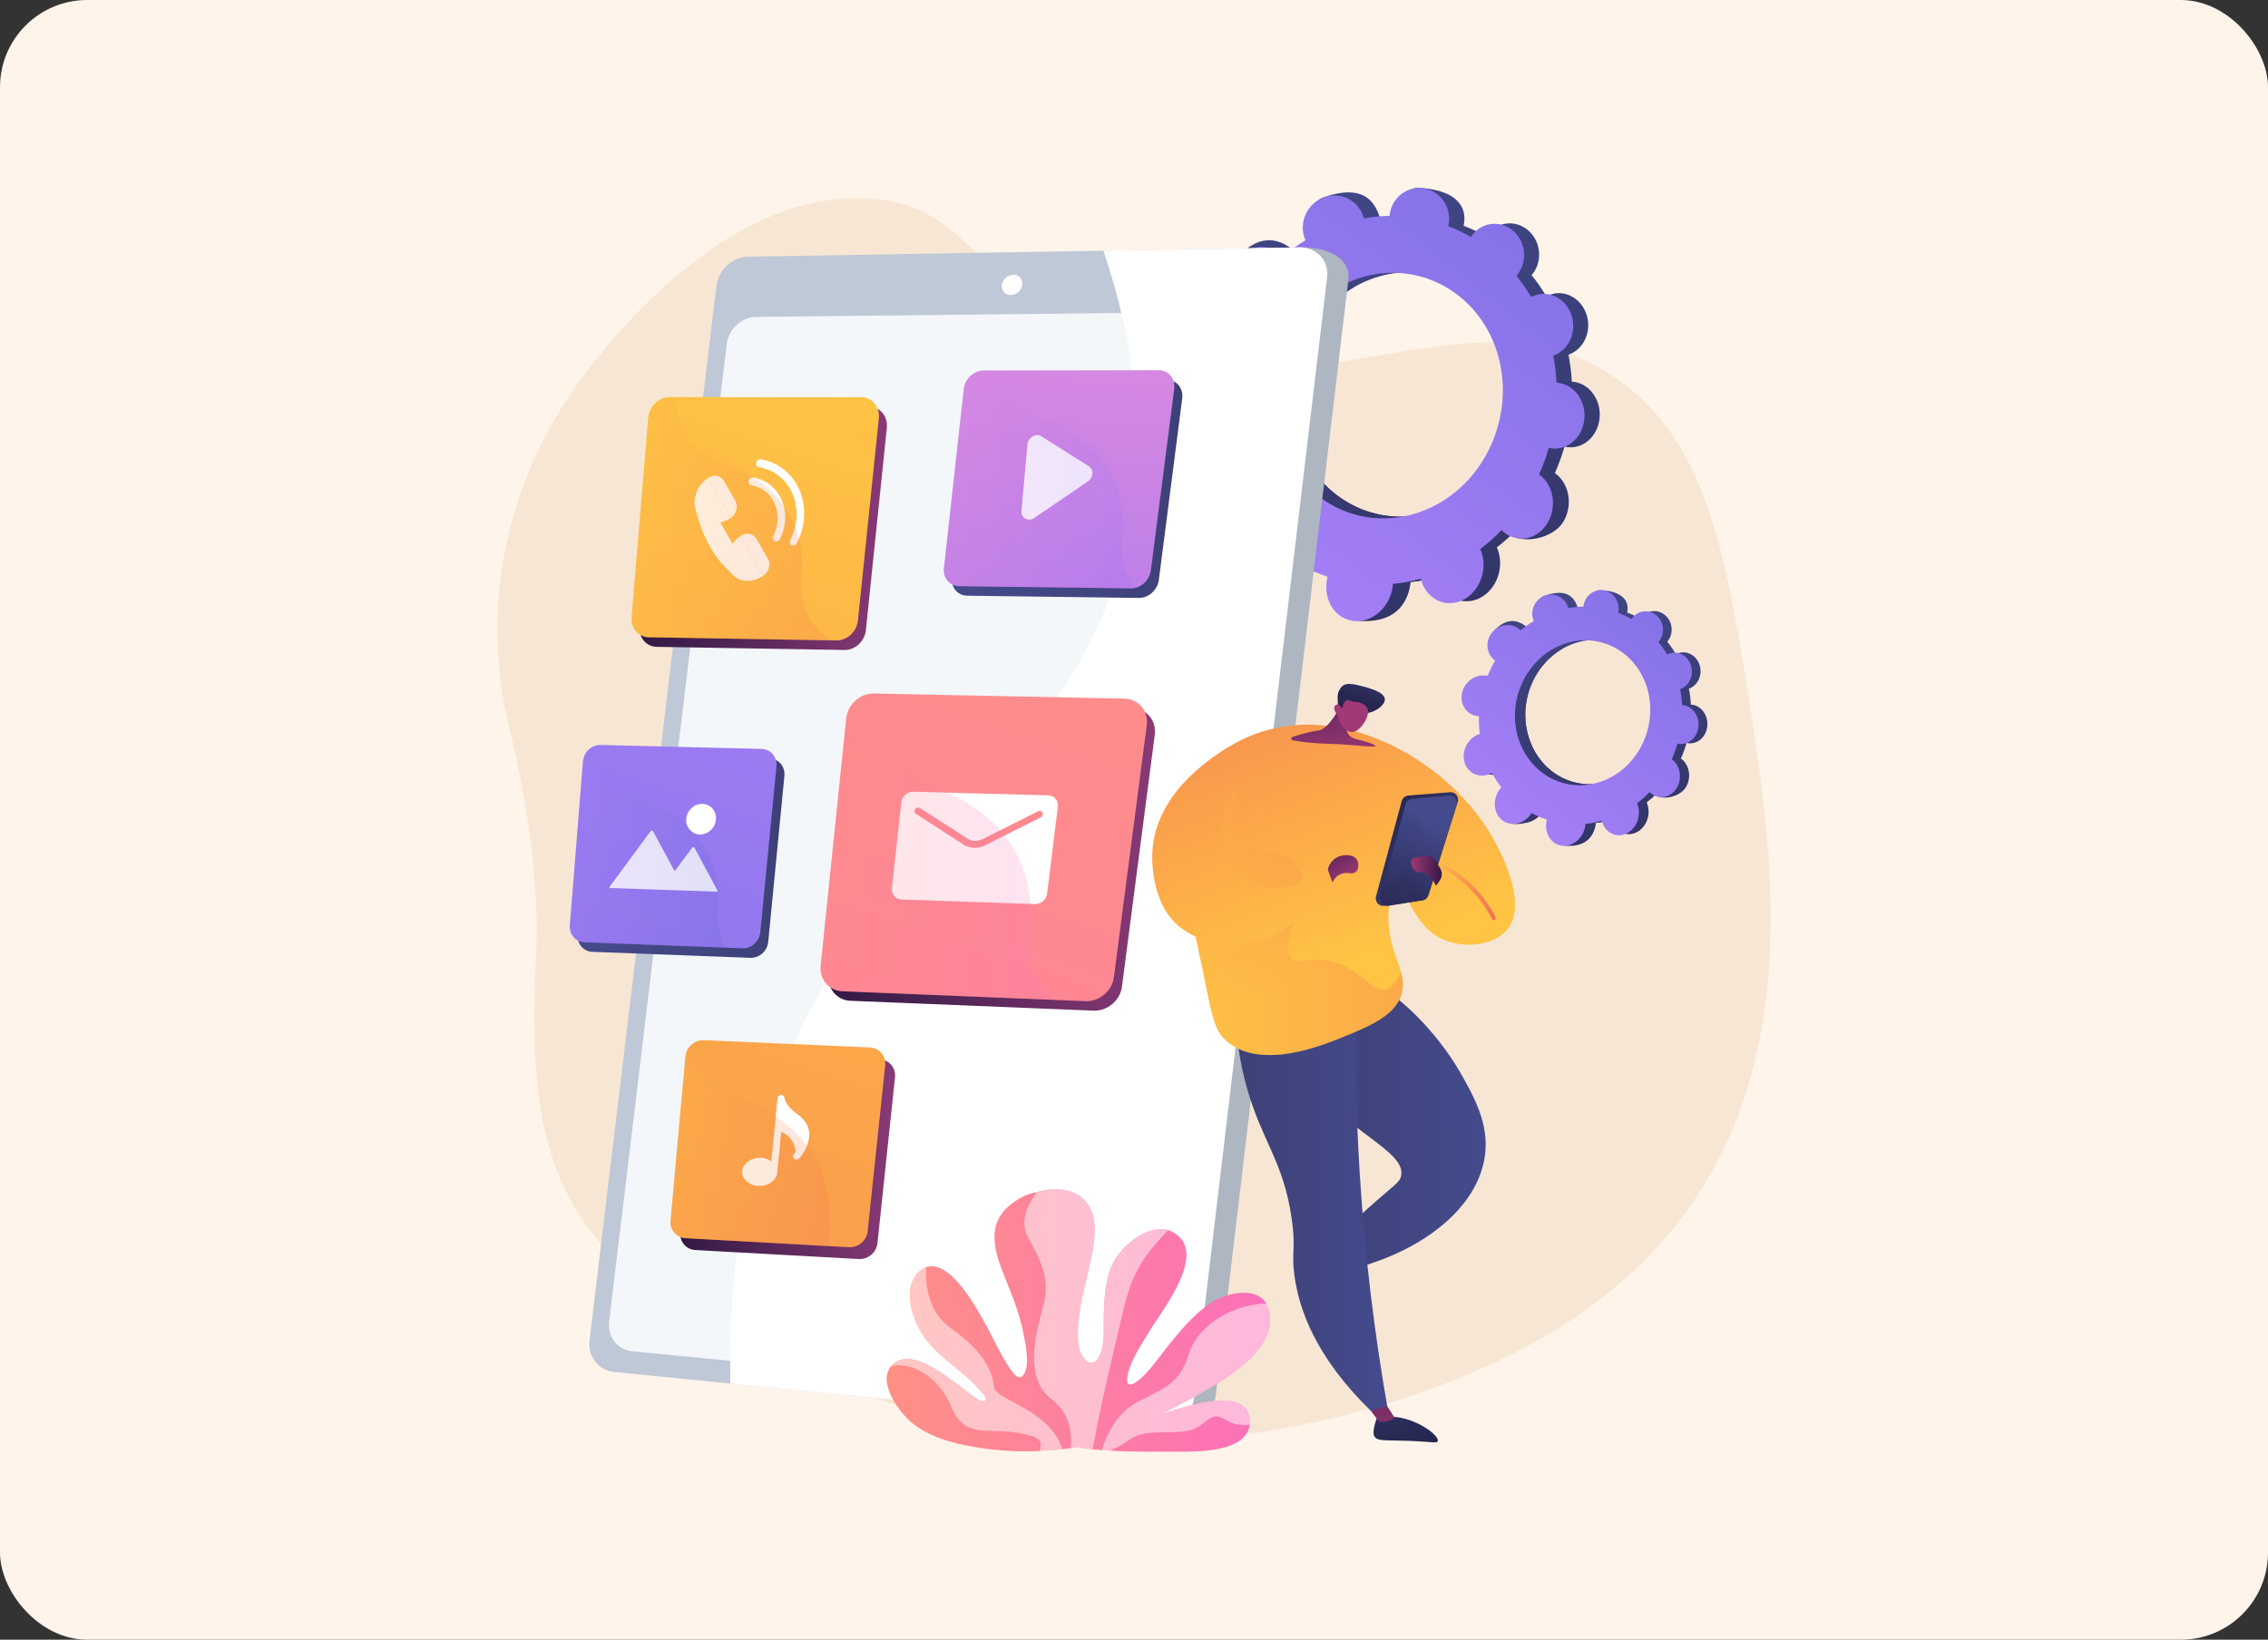 <?xml version="1.0" encoding="UTF-8"?>
<svg xmlns="http://www.w3.org/2000/svg" width="520" height="376" viewBox="0 0 520 376" fill="none">
  <rect x="0" y="0" width="520" height="376" fill="#333333" stroke="none"/>
  <rect width="520" height="376" rx="20" fill="#FFF4EA"></rect>
  <g clip-path="url(#clip0_1696_3423)">
    <path d="M401.655 164.649C395.9 126.984 391.284 100.953 370.501 86.69C335.454 62.636 296.309 101.688 246.658 75.481C222.21 62.574 221.299 47.617 200.588 45.63C163.958 42.121 133.963 85.831 131.365 89.578C115.57 112.359 110.291 140.129 116.698 166.605C120.859 183.808 123.664 201.6 122.898 219.279C121.553 250.04 122.329 278.742 152.179 297.083C178.832 313.457 212.367 327.906 244.37 330.432C266.117 332.15 290.502 329.366 311.462 323.704C418.278 294.857 409.573 216.443 401.655 164.649Z" fill="#F8E6D5"></path>
    <path d="M287.232 113.746C288.309 115.733 289.53 117.596 290.876 119.325C290.72 119.501 290.565 119.687 290.41 119.873C287.491 123.672 287.77 129.054 291.041 131.849C294.322 134.643 299.311 133.732 302.147 129.872C302.292 129.675 302.427 129.468 302.561 129.261C304.455 130.286 306.432 131.145 308.461 131.818C308.399 132.056 308.347 132.294 308.306 132.542C307.519 137.272 310.293 141.495 314.485 141.93C318.656 142.354 322.589 138.866 323.283 134.188C323.314 133.95 323.334 133.712 323.355 133.474C325.456 133.267 327.557 132.873 329.648 132.294C329.71 132.511 329.762 132.739 329.845 132.956C331.304 137.189 335.579 139.052 339.357 137.107C343.093 135.181 344.905 130.265 343.435 126.135C343.362 125.918 343.269 125.721 343.186 125.514C344.915 124.189 346.53 122.74 348.02 121.188C348.165 121.333 345.867 122.223 346.033 122.357C349.117 124.986 355.959 123.434 358.288 119.863C360.596 116.333 359.996 111.417 356.984 108.85C356.828 108.715 356.663 108.591 356.497 108.477C357.377 106.511 358.112 104.472 358.702 102.402C358.888 102.443 359.074 102.484 359.271 102.516C362.976 103.033 366.32 100.062 366.744 95.933C367.168 91.844 364.581 88.118 360.948 87.57C360.761 87.538 360.575 87.528 360.389 87.518C360.275 85.448 360.016 83.378 359.613 81.328C359.789 81.266 359.964 81.204 360.14 81.121C363.494 79.62 365.036 75.418 363.618 71.744C362.211 68.09 358.391 66.279 355.048 67.707C354.872 67.78 354.706 67.862 354.541 67.956C353.516 66.227 352.388 64.592 351.156 63.091C351.28 62.946 351.405 62.801 351.519 62.646C353.734 59.623 353.206 55.235 350.359 52.803C347.513 50.37 343.373 50.774 341.096 53.744C340.971 53.9 340.868 54.065 340.764 54.231C339.098 53.268 337.359 52.451 335.569 51.767C335.61 51.571 335.651 51.385 335.682 51.178C336.252 47.389 333.975 43.705 325.829 43.104C322.051 42.825 322.92 44.988 322.279 48.807C322.248 49.004 322.227 49.201 322.206 49.397C320.271 49.428 318.325 49.615 316.369 49.956C316.317 49.76 316.265 49.573 316.193 49.377C314.888 45.702 312.032 42.266 303.513 45.226C299.767 46.53 301.578 50.639 302.861 54.397C302.923 54.593 303.006 54.779 303.089 54.966C301.298 56.042 299.591 57.253 297.997 58.588C297.852 58.444 297.717 58.309 297.562 58.174C294.54 55.597 289.903 56.053 287.17 59.23C284.407 62.449 284.645 67.21 287.729 69.85C287.895 69.984 288.06 70.108 288.226 70.233C287.118 72.147 286.145 74.145 285.317 76.215C285.11 76.163 284.903 76.122 284.686 76.091C280.567 75.47 276.447 78.43 275.516 82.746C274.563 87.114 277.223 91.161 281.436 91.741C281.653 91.772 281.86 91.782 282.078 91.793C282.016 94.049 282.119 96.326 282.399 98.593C282.181 98.665 281.974 98.738 281.757 98.831C277.617 100.59 275.288 105.455 276.602 109.688C277.927 113.953 282.419 115.909 286.58 114.046C286.818 113.973 287.025 113.86 287.232 113.746ZM297.469 100.621C292.635 85.862 300.243 69.581 313.905 64.178C327.071 58.971 341.386 65.689 346.405 79.279C351.529 93.138 345.319 109.595 331.987 115.981C318.138 122.616 302.406 115.712 297.469 100.621Z" fill="url(#paint0_linear_1696_3423)"></path>
    <path d="M281.467 91.751C277.255 91.172 274.595 87.125 275.547 82.757C276.489 78.441 280.598 75.481 284.717 76.102C284.935 76.133 285.142 76.184 285.349 76.226C286.177 74.156 287.15 72.158 288.257 70.243C288.091 70.119 287.916 69.995 287.76 69.86C284.676 67.231 281.395 61.176 284.49 58.216C290.255 52.699 294.571 55.608 297.593 58.185C297.748 58.32 297.893 58.454 298.028 58.599C299.632 57.264 301.33 56.053 303.12 54.976C303.037 54.79 302.955 54.604 302.893 54.407C302.189 52.358 302.468 50.205 303.462 48.445C305.78 54.2 308.078 60.017 310.324 65.917C298.97 72.531 293.08 87.208 297.469 100.611C301.257 112.183 311.463 118.973 322.331 118.435C322.631 119.749 322.921 121.074 323.262 122.389C324.183 125.959 325.301 129.479 326.429 133.018C325.405 133.205 324.38 133.35 323.366 133.453C323.345 133.691 323.324 133.929 323.293 134.167C322.589 138.856 319.401 142.862 311.794 142.386C307.54 142.116 307.519 137.252 308.316 132.522C308.358 132.273 308.409 132.035 308.471 131.797C306.432 131.124 304.466 130.265 302.572 129.241C302.437 129.448 302.313 129.655 302.158 129.851C299.322 133.712 291.228 135.296 287.936 132.491C284.645 129.686 287.501 123.651 290.42 119.853C290.565 119.656 290.72 119.48 290.886 119.304C289.541 117.576 288.319 115.713 287.243 113.725C287.036 113.839 286.829 113.943 286.622 114.046C282.461 115.909 277.969 113.953 276.644 109.689C275.329 105.445 277.658 100.591 281.798 98.831C282.016 98.738 282.223 98.665 282.44 98.593C282.161 96.316 282.047 94.049 282.119 91.793C281.892 91.793 281.685 91.782 281.467 91.751Z" fill="url(#paint1_linear_1696_3423)"></path>
    <path d="M283.061 114.108C284.138 116.106 285.359 117.979 286.704 119.708C286.549 119.883 286.384 120.07 286.239 120.266C283.289 124.086 283.537 129.489 286.829 132.294C290.12 135.099 295.15 134.188 298.028 130.296C298.173 130.099 298.318 129.882 298.442 129.675C300.346 130.71 302.334 131.559 304.373 132.242C304.31 132.48 304.259 132.718 304.217 132.966C303.4 137.717 306.184 141.961 310.407 142.396C314.609 142.83 318.584 139.322 319.308 134.612C319.35 134.374 319.37 134.136 319.391 133.898C321.502 133.691 323.624 133.298 325.736 132.708C325.788 132.935 325.85 133.153 325.932 133.37C327.381 137.624 331.687 139.498 335.496 137.541C339.274 135.606 341.106 130.669 339.647 126.518C339.574 126.301 339.481 126.104 339.398 125.897C341.148 124.572 342.783 123.113 344.284 121.55C344.429 121.695 344.574 121.84 344.729 121.974C347.824 124.603 352.264 123.806 354.624 120.215C356.963 116.675 356.383 111.738 353.361 109.16C353.206 109.026 353.04 108.902 352.875 108.788C353.765 106.811 354.51 104.772 355.11 102.691C355.297 102.733 355.493 102.774 355.69 102.805C359.426 103.323 362.801 100.342 363.246 96.202C363.691 92.093 361.093 88.356 357.439 87.808C357.253 87.776 357.066 87.766 356.88 87.756C356.777 85.675 356.528 83.605 356.125 81.546C356.301 81.484 356.476 81.421 356.652 81.339C360.037 79.827 361.6 75.615 360.192 71.93C358.795 68.266 354.955 66.455 351.581 67.873C351.405 67.945 351.239 68.028 351.074 68.121C350.049 66.382 348.921 64.747 347.679 63.236C347.803 63.091 347.927 62.946 348.041 62.791C350.287 59.758 349.769 55.349 346.913 52.906C344.056 50.463 339.885 50.877 337.587 53.858C337.463 54.014 337.359 54.179 337.256 54.345C335.579 53.382 333.84 52.554 332.039 51.871C332.081 51.674 332.132 51.488 332.163 51.281C332.753 47.472 330.259 43.88 326.574 43.208C322.879 42.535 319.329 45.071 318.666 48.911C318.635 49.107 318.615 49.304 318.594 49.501C316.648 49.532 314.682 49.718 312.705 50.07C312.653 49.873 312.601 49.687 312.529 49.49C311.235 45.806 307.229 43.911 303.534 45.257C299.808 46.613 297.8 50.764 299.083 54.531C299.146 54.728 299.228 54.914 299.311 55.1C297.5 56.187 295.782 57.398 294.167 58.733C294.022 58.588 293.888 58.454 293.732 58.319C290.7 55.732 286.021 56.197 283.258 59.385C280.463 62.615 280.68 67.397 283.786 70.046C283.951 70.181 284.117 70.305 284.282 70.429C283.154 72.354 282.171 74.362 281.333 76.443C281.126 76.391 280.919 76.35 280.701 76.308C276.551 75.687 272.39 78.658 271.427 82.995C270.454 87.373 273.114 91.441 277.358 92.031C277.575 92.062 277.793 92.072 278.01 92.082C277.938 94.349 278.031 96.636 278.31 98.914C278.093 98.986 277.876 99.058 277.658 99.152C273.477 100.922 271.106 105.807 272.41 110.061C273.725 114.346 278.238 116.313 282.44 114.439C282.647 114.325 282.854 114.222 283.061 114.108ZM293.422 100.922C288.609 86.1 296.351 69.757 310.138 64.323C323.417 59.096 337.815 65.844 342.814 79.475C347.917 93.386 341.593 109.916 328.147 116.333C314.164 122.999 298.349 116.075 293.422 100.922Z" fill="url(#paint2_linear_1696_3423)"></path>
    <path d="M344.531 177.04C345.163 178.209 345.887 179.317 346.684 180.331C346.591 180.435 346.498 180.538 346.415 180.652C344.697 182.898 344.852 186.065 346.788 187.721C348.723 189.367 351.663 188.829 353.339 186.552C353.422 186.438 353.505 186.314 353.578 186.189C354.695 186.8 355.855 187.297 357.055 187.701C357.024 187.846 356.993 187.98 356.962 188.125C356.496 190.92 358.132 193.414 360.605 193.662C363.069 193.911 365.387 191.861 365.801 189.088C365.822 188.943 365.832 188.808 365.843 188.674C367.085 188.549 368.327 188.322 369.559 187.98C369.59 188.115 369.631 188.239 369.672 188.373C370.532 190.878 373.057 191.975 375.282 190.826C377.487 189.688 378.553 186.79 377.684 184.347C377.642 184.223 377.59 184.099 377.539 183.985C378.563 183.209 379.516 182.349 380.395 181.428C380.478 181.511 379.122 182.039 379.215 182.122C381.037 183.674 385.074 182.753 386.45 180.652C387.806 178.572 387.465 175.673 385.685 174.152C385.591 174.069 385.498 173.997 385.395 173.935C385.912 172.775 386.347 171.575 386.688 170.353C386.802 170.384 386.916 170.405 387.03 170.415C389.214 170.716 391.191 168.966 391.439 166.534C391.688 164.122 390.166 161.918 388.013 161.597C387.899 161.576 387.796 161.576 387.682 161.566C387.62 160.344 387.465 159.123 387.227 157.912C387.33 157.881 387.434 157.84 387.537 157.788C389.514 156.898 390.425 154.424 389.597 152.25C388.769 150.098 386.513 149.031 384.546 149.87C384.442 149.911 384.349 149.963 384.246 150.015C383.645 148.99 382.973 148.028 382.248 147.137C382.321 147.055 382.393 146.972 382.466 146.879C383.77 145.098 383.459 142.5 381.782 141.072C380.106 139.633 377.663 139.882 376.317 141.631C376.245 141.724 376.183 141.817 376.121 141.91C375.137 141.341 374.113 140.855 373.057 140.451C373.088 140.337 373.109 140.223 373.129 140.109C373.461 137.874 372.125 135.7 367.313 135.348C365.087 135.183 365.594 136.466 365.222 138.712C365.201 138.826 365.191 138.94 365.18 139.064C364.042 139.085 362.893 139.188 361.734 139.395C361.703 139.281 361.672 139.168 361.63 139.054C360.864 136.89 359.177 134.851 354.147 136.601C351.942 137.367 353.008 139.799 353.764 142.014C353.805 142.128 353.847 142.242 353.898 142.345C352.843 142.977 351.839 143.691 350.897 144.477C350.814 144.395 350.731 144.312 350.638 144.229C348.858 142.707 346.115 142.977 344.5 144.85C342.865 146.744 343.01 149.559 344.831 151.112C344.925 151.195 345.028 151.267 345.121 151.34C344.469 152.468 343.89 153.648 343.403 154.869C343.279 154.838 343.155 154.807 343.03 154.797C340.598 154.434 338.166 156.173 337.617 158.73C337.058 161.307 338.621 163.698 341.116 164.04C341.24 164.06 341.364 164.06 341.499 164.071C341.457 165.406 341.519 166.741 341.685 168.087C341.561 168.128 341.437 168.169 341.302 168.221C338.859 169.256 337.483 172.134 338.259 174.628C339.046 177.143 341.685 178.302 344.148 177.195C344.293 177.174 344.417 177.102 344.531 177.04ZM350.576 169.287C347.719 160.572 352.211 150.967 360.274 147.779C368.047 144.705 376.493 148.669 379.454 156.691C382.476 164.868 378.812 174.587 370.946 178.354C362.769 182.277 353.495 178.199 350.576 169.287Z" fill="url(#paint3_linear_1696_3423)"></path>
    <path d="M341.127 164.059C338.643 163.717 337.07 161.327 337.628 158.749C338.187 156.203 340.609 154.454 343.042 154.816C343.166 154.837 343.29 154.868 343.414 154.889C343.901 153.667 344.47 152.487 345.132 151.359C345.029 151.287 344.936 151.214 344.843 151.131C343.021 149.579 341.085 146.008 342.907 144.259C346.312 140.998 348.859 142.717 350.639 144.238C350.732 144.321 350.815 144.404 350.898 144.486C351.84 143.7 352.844 142.986 353.899 142.354C353.848 142.24 353.806 142.137 353.765 142.023C353.351 140.812 353.516 139.539 354.096 138.504C355.462 141.899 356.818 145.335 358.153 148.813C351.446 152.715 347.979 161.378 350.566 169.296C352.802 176.128 358.826 180.133 365.243 179.823C365.419 180.599 365.595 181.386 365.792 182.162C366.33 184.273 366.993 186.343 367.665 188.434C367.065 188.548 366.454 188.631 365.854 188.693C365.844 188.828 365.833 188.972 365.813 189.107C365.399 191.871 363.515 194.241 359.023 193.951C356.518 193.796 356.497 190.929 356.973 188.134C356.994 187.989 357.025 187.844 357.066 187.71C355.866 187.316 354.707 186.809 353.589 186.199C353.516 186.323 353.433 186.447 353.351 186.561C351.674 188.838 346.902 189.769 344.957 188.124C343.011 186.468 344.698 182.907 346.426 180.671C346.509 180.558 346.602 180.454 346.695 180.351C345.898 179.336 345.184 178.229 344.543 177.059C344.418 177.121 344.304 177.194 344.17 177.245C341.717 178.343 339.067 177.194 338.281 174.679C337.504 172.174 338.881 169.307 341.324 168.272C341.448 168.22 341.572 168.179 341.706 168.137C341.541 166.792 341.479 165.456 341.52 164.121C341.386 164.08 341.261 164.069 341.127 164.059Z" fill="url(#paint4_linear_1696_3423)"></path>
    <path d="M342.068 177.246C342.699 178.426 343.424 179.534 344.221 180.548C344.128 180.651 344.034 180.765 343.941 180.879C342.202 183.135 342.347 186.323 344.293 187.979C346.239 189.636 349.21 189.097 350.907 186.8C351 186.686 351.073 186.561 351.156 186.437C352.284 187.048 353.453 187.555 354.654 187.948C354.623 188.093 354.582 188.228 354.561 188.373C354.074 191.178 355.72 193.683 358.215 193.941C360.688 194.19 363.038 192.13 363.473 189.346C363.493 189.201 363.504 189.066 363.514 188.921C364.766 188.797 366.019 188.569 367.261 188.218C367.292 188.352 367.333 188.476 367.375 188.611C368.234 191.126 370.77 192.223 373.026 191.074C375.251 189.936 376.338 187.017 375.479 184.564C375.438 184.44 375.386 184.315 375.334 184.202C376.369 183.415 377.332 182.556 378.222 181.635C378.305 181.717 378.398 181.811 378.491 181.883C380.313 183.436 382.931 182.96 384.329 180.848C385.705 178.757 385.364 175.849 383.583 174.327C383.49 174.245 383.397 174.172 383.294 174.11C383.821 172.94 384.256 171.74 384.618 170.508C384.732 170.539 384.846 170.56 384.96 170.57C387.165 170.87 389.152 169.121 389.421 166.668C389.68 164.246 388.148 162.041 385.995 161.71C385.881 161.689 385.778 161.689 385.664 161.679C385.602 160.458 385.457 159.226 385.219 158.015C385.322 157.984 385.426 157.943 385.529 157.891C387.527 157.001 388.448 154.517 387.62 152.333C386.792 150.169 384.525 149.093 382.538 149.942C382.434 149.983 382.331 150.035 382.238 150.087C381.637 149.062 380.965 148.099 380.24 147.199C380.313 147.116 380.385 147.033 380.458 146.94C381.782 145.15 381.482 142.552 379.785 141.113C378.098 139.674 375.634 139.912 374.278 141.672C374.206 141.765 374.144 141.858 374.082 141.962C373.088 141.392 372.063 140.906 370.997 140.502C371.028 140.388 371.049 140.274 371.07 140.15C371.411 137.904 369.942 135.782 367.768 135.389C365.584 134.996 363.493 136.486 363.1 138.753C363.079 138.867 363.069 138.981 363.058 139.105C361.91 139.126 360.75 139.229 359.581 139.436C359.55 139.322 359.519 139.208 359.477 139.095C358.711 136.921 356.351 135.803 354.168 136.6C351.973 137.397 350.783 139.85 351.538 142.075C351.58 142.189 351.621 142.303 351.673 142.407C350.607 143.048 349.593 143.763 348.63 144.549C348.547 144.466 348.464 144.384 348.371 144.301C346.581 142.779 343.817 143.048 342.192 144.932C340.536 146.837 340.671 149.662 342.503 151.225C342.596 151.308 342.699 151.38 342.803 151.453C342.14 152.591 341.561 153.771 341.064 155.003C340.94 154.972 340.815 154.941 340.691 154.931C338.238 154.558 335.785 156.318 335.216 158.874C334.636 161.462 336.21 163.863 338.714 164.205C338.839 164.225 338.973 164.225 339.097 164.236C339.056 165.571 339.108 166.916 339.273 168.272C339.149 168.314 339.015 168.355 338.89 168.417C336.427 169.463 335.019 172.34 335.796 174.855C336.572 177.381 339.242 178.54 341.716 177.432C341.83 177.381 341.954 177.319 342.068 177.246ZM348.185 169.463C345.349 160.717 349.913 151.07 358.049 147.861C365.884 144.777 374.382 148.762 377.332 156.804C380.344 165.022 376.618 174.772 368.679 178.561C360.429 182.504 351.093 178.405 348.185 169.463Z" fill="url(#paint5_linear_1696_3423)"></path>
    <path d="M169.693 65.938L140.743 306.585C140.308 310.197 142.792 313.426 146.28 313.768L266.873 327.006C274.263 327.462 278.31 323.694 278.765 319.854L309.165 64.002C309.62 60.183 305.997 56.736 298.576 56.736L176.886 59.303C173.357 59.365 170.128 62.346 169.693 65.938Z" fill="#AEB6C1"></path>
    <path d="M164.268 65.523L135.153 307.371C134.718 310.994 137.212 314.244 140.711 314.596L265.733 327.047C269.656 327.44 273.248 324.604 273.703 320.744L304.268 63.578C304.723 59.737 301.846 56.663 297.882 56.725L171.483 58.858C167.943 58.91 164.703 61.911 164.268 65.523Z" fill="#BFC8D6"></path>
    <path d="M166.638 78.855L139.655 303.107C139.251 306.492 141.58 309.524 144.861 309.845L262.442 321.272C266.085 321.624 269.428 318.984 269.853 315.393L298.088 77.82C298.513 74.249 295.842 71.361 292.158 71.403L173.376 72.665C170.075 72.697 167.042 75.491 166.638 78.855Z" fill="#F4F7FA"></path>
    <path d="M229.693 65.357C229.538 66.64 230.459 67.675 231.763 67.655C233.057 67.634 234.237 66.578 234.392 65.284C234.547 63.991 233.616 62.966 232.322 62.987C231.018 63.007 229.848 64.063 229.693 65.357Z" fill="white"></path>
    <path d="M186.967 229.391C211.042 184.884 247 171.563 257.826 125.701C263.674 100.911 259.689 77.178 252.972 57.481L297.882 56.725C301.847 56.663 304.724 59.737 304.269 63.578L273.704 320.744C273.248 324.604 269.657 327.44 265.734 327.047L167.457 317.266C166.732 277.386 176.234 249.222 186.967 229.391Z" fill="white"></path>
    <path d="M305.842 224.174C313.356 220.499 328.013 233.799 335.144 246.53C337.99 251.602 341.323 257.564 340.506 264.644C339.057 277.199 325.125 288.212 305.956 291.886C305.418 289.961 304.88 288.036 304.341 286.1C306.442 283.916 309.568 280.77 313.574 277.157C319.722 271.61 320.995 271.237 321.285 269.488C322.248 263.754 307.498 258.951 302.251 248.87C297.748 240.196 300.067 226.989 305.842 224.174Z" fill="url(#paint6_linear_1696_3423)"></path>
    <path d="M315.717 325.079C315.717 325.079 314.485 328.122 315.096 329.312C315.737 330.565 317.6 330.192 322.848 330.389C328.22 330.586 329.431 331.02 329.648 330.482C330.073 329.406 325.902 325.98 321.026 325.079C318.863 324.675 317.011 324.851 315.717 325.079Z" fill="url(#paint7_linear_1696_3423)"></path>
    <path d="M316.823 320.525L319.742 325.08C319.742 325.08 318.396 326.404 316.109 325.918L312.9 321.612L316.823 320.525Z" fill="url(#paint8_linear_1696_3423)"></path>
    <path opacity="0.3" d="M302.259 248.858C297.747 240.185 300.076 226.988 305.841 224.162C307.352 223.427 309.163 223.386 311.13 223.872C310.095 226.874 310.302 229.048 310.809 230.579C313.096 237.431 322.981 236.655 326.076 244.459C328.032 249.386 324.927 251.839 327.69 255.793C330.568 259.892 335.257 259.198 336.706 263.194C337.782 266.164 335.65 267.862 336.478 270.366C336.706 271.06 337.161 271.764 337.917 272.426C332.835 281.565 321.014 288.976 305.955 291.875C305.416 289.949 304.878 288.024 304.34 286.089C306.441 283.905 309.567 280.758 313.572 277.146C319.721 271.598 320.994 271.225 321.284 269.476C322.256 263.752 307.507 258.95 302.259 248.858Z" fill="url(#paint9_linear_1696_3423)"></path>
    <path d="M310.965 226.896C310.644 240.041 310.82 254.242 311.773 269.375C312.984 288.688 315.261 306.429 318.045 322.369C316.813 322.762 315.571 323.155 314.339 323.549C301.629 311.159 297.82 300.26 296.775 292.425C296.04 286.887 297.158 286.411 296.164 279.477C294.27 266.269 289.333 261.746 285.865 249.388C284.561 244.751 283.112 237.733 283.205 228.604C292.469 228.025 301.722 227.455 310.965 226.896Z" fill="url(#paint10_linear_1696_3423)"></path>
    <path d="M320.074 203.359C319.846 203.411 318.842 203.742 318.449 207.934C317.496 218.025 322.754 222.114 321.45 227.589C320.208 232.847 313.874 235.393 307.353 238.022C302.996 239.771 289.519 245.205 281.674 239.099C278.372 236.532 278.01 233.437 275.66 222.041C269.678 193.091 267.359 190.607 269.874 184.345C274.19 173.581 285.762 169.13 287.687 168.385C308.202 160.477 332.432 175.009 342.006 191.704C343.269 193.898 350.794 207.033 345.505 213.254C342.306 217.021 334.947 217.632 330.093 215.065C323.614 211.618 322.237 202.862 320.074 203.359Z" fill="url(#paint11_linear_1696_3423)"></path>
    <path d="M342.503 211.007C342.565 211.007 342.628 210.997 342.69 210.966C342.917 210.862 343.021 210.583 342.917 210.355C342.741 209.972 338.508 200.884 328.717 197.293C328.479 197.199 328.209 197.324 328.127 197.572C328.033 197.81 328.158 198.079 328.406 198.162C337.815 201.609 342.038 210.645 342.079 210.738C342.162 210.914 342.327 211.007 342.503 211.007Z" fill="url(#paint12_linear_1696_3423)"></path>
    <path d="M304.081 200.626C304.133 200.212 304.557 197.324 306.969 196.403C308.17 195.947 310.271 195.813 311.088 197.127C311.606 197.955 311.554 199.27 310.881 199.911C310.022 200.729 308.915 199.756 307.373 200.429C305.53 201.236 305.23 203.462 304.588 203.317C304.092 203.193 303.936 201.733 304.081 200.626Z" fill="url(#paint13_linear_1696_3423)"></path>
    <path opacity="0.3" d="M283.288 180.639C284.582 184.169 280.701 187.222 282.367 191.052C284.758 196.537 294.239 193.722 297.634 199.146C301.65 205.573 292.449 216.12 296.247 219.733C297.976 221.378 299.973 219.267 305.035 220.426C312.238 222.072 314.402 227.765 317.755 226.905C318.811 226.636 320.084 225.674 321.161 222.734C321.626 224.37 321.854 225.922 321.45 227.599C320.208 232.857 313.874 235.403 307.353 238.032C302.996 239.781 289.519 245.215 281.674 239.109C278.372 236.542 278.01 233.447 275.66 222.051C269.678 193.101 267.359 190.617 269.874 184.355C271.251 180.939 273.352 178.155 275.639 175.93C280.587 177.006 282.616 178.786 283.288 180.639Z" fill="url(#paint14_linear_1696_3423)"></path>
    <path d="M303.927 197.915C303.378 198.422 297.168 205.087 290.409 203.4C284.53 201.93 280.918 196.217 280.286 191.404C278.786 179.967 293.69 170.362 291.848 168.043C290.771 166.677 285.017 169.213 280.98 171.749C277.668 173.829 263.809 182.534 264.181 197.138C264.223 198.618 264.461 208.017 270.671 212.695C279.065 219.029 292.044 218.853 305.904 203.555C305.138 201.372 304.693 200.098 303.927 197.915Z" fill="url(#paint15_linear_1696_3423)"></path>
    <path d="M334.233 183.889L327.547 205.242C327.329 205.946 326.687 206.432 325.953 206.453L317.217 207.726C316.089 207.768 315.23 206.732 315.468 205.635L321.357 183.786C321.523 183.009 322.195 182.45 322.992 182.419L332.525 181.653C333.715 181.612 334.585 182.761 334.233 183.889Z" fill="url(#paint16_linear_1696_3423)"></path>
    <path d="M333.913 184.593L327.423 205.314C327.206 205.997 326.595 206.463 325.881 206.494L318.201 207.726C317.104 207.767 316.265 206.763 316.504 205.697L322.258 184.479C322.424 183.723 323.076 183.185 323.842 183.154L332.247 182.419C333.416 182.378 334.255 183.496 333.913 184.593Z" fill="url(#paint17_linear_1696_3423)"></path>
    <path opacity="0.3" d="M316.502 205.687L321.998 185.41C322.402 185.607 322.992 185.928 323.551 186.393C325.714 188.246 326.956 191.61 326.242 194.301C325.331 197.727 321.833 197.841 321.346 200.687C320.963 202.923 322.775 205.283 324.276 206.732L318.2 207.705C317.113 207.757 316.275 206.763 316.502 205.687Z" fill="url(#paint18_linear_1696_3423)"></path>
    <path d="M308.833 166.326C308.45 167.671 309.257 169.058 310.613 169.389C312.259 169.783 314.257 170.331 315.126 170.828C316.71 171.739 310.292 170.683 304.393 170.549C300.708 170.466 297.955 170.052 296.402 169.752C295.988 169.669 295.957 169.089 296.361 168.965C297.841 168.489 300.232 167.775 302.26 167.526C304.765 167.216 307.456 161.668 307.456 161.668L309.609 163.624L308.833 166.326Z" fill="url(#paint19_linear_1696_3423)"></path>
    <path d="M330.195 199.104L329.792 198.442C329.429 197.055 328.094 196.155 326.676 196.33L324.534 196.6C323.861 196.682 323.405 197.324 323.55 197.987C323.747 198.939 324.265 200.088 325.579 200.005C327.815 199.85 329.243 203.12 329.243 203.12L330.102 201.909C330.692 201.061 330.723 199.963 330.195 199.104Z" fill="url(#paint20_linear_1696_3423)"></path>
    <path d="M313.624 163.479C315.477 163.199 317.557 161.647 317.516 160.353C317.464 158.583 313.417 157.61 311.368 157.124C309.319 156.637 308.449 156.813 307.859 157.258C307.259 157.714 306.865 158.531 306.741 159.235C306.669 159.618 306.669 160.146 306.731 161.202C306.793 162.133 306.772 162.092 306.793 162.371C306.855 163.034 307.031 164.203 307.683 165.818C307.952 165.518 308.304 165.166 308.76 164.824C308.936 164.69 309.619 164.172 310.395 163.862C311.74 163.323 312.506 163.655 313.624 163.479Z" fill="url(#paint21_linear_1696_3423)"></path>
    <path d="M306.7 164.016C306.7 164.016 306.824 166.604 309.256 167.732C311.44 168.747 314.328 164.192 313.531 162.454C313.262 161.874 312.444 161.243 311.595 161.046C311.099 160.932 310.85 161.025 310.043 160.828C309.298 160.642 309.153 160.466 308.863 160.528C308.501 160.601 308.045 161.015 307.704 162.619C307.528 161.988 307.124 161.574 306.7 161.543C306.627 161.543 306.431 161.553 306.265 161.667C305.685 162.05 305.799 163.002 306.7 164.016Z" fill="url(#paint22_linear_1696_3423)"></path>
    <path d="M176.139 215.986L179.845 177.938C180.052 175.774 178.53 173.973 176.429 173.922L139.478 173.021C139.147 173.011 138.826 173.052 138.515 173.125C136.89 173.528 135.607 175.008 135.462 176.799L132.45 214.371C132.284 216.441 133.775 218.18 135.783 218.263L172.03 219.639C174.1 219.722 175.932 218.087 176.139 215.986Z" fill="url(#paint23_linear_1696_3423)"></path>
    <path d="M201.696 242.908L163.606 241.221C161.826 241.138 160.211 242.308 159.621 243.953C159.497 244.274 159.425 244.606 159.394 244.957L155.978 282.633C155.792 284.734 157.334 286.525 159.425 286.639L192.443 288.46L196.904 288.709C199.036 288.822 200.951 287.208 201.178 285.086L205.205 247.028C205.443 244.854 203.869 243.001 201.696 242.908Z" fill="url(#paint24_linear_1696_3423)"></path>
    <path d="M150.585 148.325L192.607 149.029L193.601 149.05C196.054 149.091 198.269 147.052 198.528 144.485L203.33 98.105C203.61 95.445 201.788 93.282 199.273 93.282L156.96 93.323C156.96 93.272 156.96 93.199 156.971 93.199H155.273C152.831 93.199 150.667 95.362 150.45 97.981L146.641 143.709C146.424 146.235 148.194 148.284 150.585 148.325Z" fill="url(#paint25_linear_1696_3423)"></path>
    <path d="M267.473 87.082L227.292 87.144C225.067 87.144 223.059 89.049 222.8 91.388L218.256 132.448C218.008 134.715 219.571 136.567 221.745 136.598L261.107 137.106C261.469 137.106 261.832 137.064 262.184 136.981C263.964 136.526 265.444 134.932 265.692 133.007L271.054 91.367C271.354 88.997 269.75 87.072 267.473 87.082Z" fill="url(#paint26_linear_1696_3423)"></path>
    <path d="M259.585 162.372L202.192 161.202C199.025 161.14 196.189 163.728 195.847 166.988L190 223.636C189.679 226.741 191.904 229.36 194.988 229.484L250.715 231.751C253.903 231.885 256.822 229.422 257.236 226.255L264.76 168.499C265.174 165.198 262.866 162.444 259.585 162.372Z" fill="url(#paint27_linear_1696_3423)"></path>
    <path d="M178.023 175.744L174.318 213.792C174.111 215.893 172.279 217.529 170.229 217.446L133.982 216.069C131.974 215.997 130.484 214.248 130.649 212.178L133.661 174.606C133.806 172.815 135.09 171.325 136.715 170.931C137.025 170.859 137.346 170.817 137.677 170.828L174.628 171.728C176.709 171.78 178.23 173.581 178.023 175.744Z" fill="url(#paint28_linear_1696_3423)"></path>
    <path d="M164.486 204.167L159.238 194.417C159.187 194.313 159.083 194.261 158.969 194.251C158.855 194.251 158.752 194.303 158.679 194.396L154.674 199.778L149.726 190.597C149.675 190.504 149.571 190.442 149.468 190.432C149.354 190.432 149.25 190.483 149.178 190.577L139.79 203.318C139.718 203.421 139.707 203.442 139.759 203.556C139.811 203.67 139.925 203.628 140.038 203.628L151.382 204.022L157.23 204.218L164.186 204.456C164.31 204.456 164.414 204.508 164.486 204.405C164.548 204.291 164.548 204.27 164.486 204.167Z" fill="white"></path>
    <path d="M164.143 187.948C163.968 189.894 162.301 191.416 160.417 191.353C158.544 191.302 157.167 189.687 157.343 187.741C157.519 185.806 159.186 184.274 161.059 184.325C162.943 184.388 164.33 186.002 164.143 187.948Z" fill="white"></path>
    <path opacity="0.2" d="M166.483 217.312L133.972 216.07C131.964 215.997 130.474 214.248 130.64 212.178L133.651 174.606C133.796 172.815 135.08 171.325 136.705 170.932C137.026 175.155 138.92 180.144 145.492 182.441C150.367 184.139 154.466 186.468 157.602 189.428C158.151 189.945 158.679 190.484 159.165 191.053C163.067 195.514 165.024 201.227 164.527 208.266C164.258 212.168 165.137 215.107 166.483 217.312Z" fill="url(#paint29_linear_1696_3423)"></path>
    <path d="M202.958 244.316L198.932 282.374C198.704 284.496 196.789 286.111 194.657 285.997L157.178 283.927C155.088 283.813 153.535 282.012 153.732 279.921L157.147 242.246C157.178 241.894 157.251 241.562 157.375 241.242C157.965 239.596 159.569 238.437 161.36 238.509L199.449 240.196C201.613 240.3 203.186 242.142 202.958 244.316Z" fill="url(#paint30_linear_1696_3423)"></path>
    <path d="M185.186 258.298C184.658 256.901 183.592 256.073 182.557 255.276C181.791 254.686 181.056 254.117 180.58 253.351L180.497 253.216C180.218 252.761 179.897 252.243 179.876 251.829C179.856 251.405 179.504 251.084 179.09 251.084C178.665 251.094 178.303 251.436 178.262 251.86L176.844 266.289C176.212 265.844 175.405 265.554 174.494 265.502C172.279 265.388 170.344 266.744 170.168 268.514C170.002 270.284 171.658 271.816 173.863 271.93C176.078 272.044 178.024 270.698 178.2 268.928L179.131 259.52C180.301 260.047 182.164 261.331 182.433 264.115C182.319 264.26 182.205 264.415 182.081 264.54C181.75 264.86 181.729 265.368 182.04 265.678C182.34 265.989 182.857 265.978 183.188 265.668C183.427 265.43 183.654 265.161 183.861 264.86C183.882 264.84 183.903 264.819 183.923 264.788C184.689 263.732 185.259 262.366 185.486 261C185.631 260.13 185.528 259.188 185.186 258.298Z" fill="white"></path>
    <path opacity="0.2" d="M190.196 285.759L157.178 283.927C155.088 283.813 153.535 282.012 153.732 279.922L157.147 242.246C157.178 241.894 157.251 241.563 157.375 241.242C158.638 244.958 161.422 248.57 167.125 250.63C171.162 252.089 174.764 253.87 177.858 256.002C180.694 257.958 183.096 260.204 185.011 262.74C188.871 267.853 190.724 274.146 190.124 281.671C190.01 283.141 190.051 284.393 190.196 285.759Z" fill="url(#paint31_linear_1696_3423)"></path>
    <path d="M201.498 95.91L196.705 142.291C196.436 144.857 194.232 146.896 191.779 146.855L148.762 146.131C146.371 146.089 144.601 144.019 144.819 141.483L148.628 95.817C148.845 93.199 150.998 91.066 153.451 91.066L197.451 91.077C199.955 91.087 201.767 93.25 201.498 95.91Z" fill="url(#paint32_linear_1696_3423)"></path>
    <path d="M162.281 109.605C159.497 111.562 158.42 115.195 159.88 117.71C161.329 120.225 164.765 120.701 167.549 118.755L162.281 109.605Z" fill="white"></path>
    <path d="M167.559 118.766L162.291 109.606C163.595 108.695 165.251 109.006 165.996 110.31L168.563 114.771C169.309 116.075 168.853 117.866 167.559 118.766Z" fill="white"></path>
    <path d="M169.765 122.906C166.981 124.842 165.894 128.433 167.343 130.949C168.792 133.453 172.218 133.94 175.013 132.025L169.765 122.906Z" fill="white"></path>
    <path d="M175.011 132.015L169.764 122.896C171.068 121.995 172.724 122.316 173.469 123.61L176.026 128.05C176.771 129.355 176.315 131.124 175.011 132.015Z" fill="white"></path>
    <path d="M170.778 129.582L167.88 131.58C163.957 128.247 161.194 123.465 159.6 117.224L162.487 115.195L170.778 129.582Z" fill="white"></path>
    <path d="M178.376 124.064C178.138 124.188 177.858 124.209 177.62 124.095C177.206 123.899 177.061 123.36 177.289 122.905C178.49 120.524 178.624 117.844 177.641 115.556C176.657 113.248 174.701 111.685 172.279 111.282C171.824 111.209 171.544 110.743 171.658 110.246C171.772 109.75 172.238 109.408 172.704 109.491C175.653 109.988 178.034 111.882 179.235 114.697C180.425 117.481 180.259 120.742 178.8 123.64C178.686 123.826 178.541 123.971 178.376 124.064Z" fill="white"></path>
    <path d="M182.278 124.997C182.04 125.121 181.76 125.141 181.522 125.028C181.108 124.831 180.963 124.293 181.191 123.837C182.919 120.422 183.116 116.571 181.719 113.269C180.301 109.947 177.496 107.701 174.008 107.121C173.552 107.049 173.273 106.583 173.387 106.086C173.501 105.589 173.966 105.248 174.432 105.331C178.448 105.993 181.688 108.581 183.313 112.41C184.927 116.199 184.7 120.639 182.702 124.572C182.599 124.758 182.454 124.914 182.278 124.997Z" fill="white"></path>
    <path opacity="0.2" d="M190.775 146.845L148.753 146.141C146.362 146.1 144.592 144.03 144.809 141.494L148.618 95.818C148.835 93.199 150.988 91.057 153.441 91.057H155.139C154.911 96.046 156.143 102.773 164.226 105.475C167.414 106.541 170.281 107.876 172.786 109.491C175.56 111.271 177.868 113.403 179.659 115.887C180.746 117.398 181.636 119.034 182.319 120.793C182.661 121.673 182.95 122.594 183.188 123.536C183.861 126.238 184.089 129.208 183.84 132.458C183.199 140.708 187.36 144.848 190.775 146.845Z" fill="url(#paint33_linear_1696_3423)"></path>
    <path d="M269.222 89.183L263.86 130.823C263.612 132.738 262.142 134.342 260.352 134.798C260 134.891 259.648 134.932 259.275 134.922L219.912 134.415C217.739 134.384 216.176 132.531 216.424 130.264L220.968 89.204C221.227 86.865 223.235 84.961 225.46 84.961L265.641 84.898C267.928 84.888 269.532 86.813 269.222 89.183Z" fill="url(#paint34_linear_1696_3423)"></path>
    <path d="M235.573 101.904L234.197 117.139C234.042 118.847 235.853 119.768 237.25 118.692L249.526 110.329C250.778 109.366 250.778 107.493 249.526 106.841L238.637 99.968C237.364 99.306 235.708 100.351 235.573 101.904Z" fill="white"></path>
    <path opacity="0.2" d="M260.352 134.788C260 134.882 259.648 134.923 259.275 134.913L219.912 134.405C217.739 134.374 216.176 132.522 216.424 130.255L220.968 89.195C221.227 86.856 223.235 84.951 225.46 84.951H228.441C229.042 89.102 231.257 93.48 237.456 95.509C250.984 99.949 258.768 108.974 257.298 123.217C256.75 128.62 258.271 132.304 260.352 134.788Z" fill="url(#paint35_linear_1696_3423)"></path>
    <path d="M262.919 166.324L255.394 224.079C254.98 227.246 252.061 229.699 248.873 229.575L193.146 227.308C190.072 227.184 187.837 224.566 188.158 221.461L194.006 164.813C194.347 161.552 197.183 158.954 200.35 159.027L257.743 160.196C261.035 160.248 263.353 163.001 262.919 166.324Z" fill="url(#paint36_linear_1696_3423)"></path>
    <path d="M240.355 182.379L209.376 181.54C208.02 181.499 206.799 182.596 206.644 183.983L204.491 203.711C204.346 205.077 205.309 206.216 206.654 206.257L237.302 207.313C238.668 207.364 239.92 206.288 240.086 204.911L242.539 184.977C242.715 183.579 241.742 182.42 240.355 182.379ZM238.596 187.44L230.336 191.59L225.865 193.836C225.057 194.25 224.177 194.437 223.329 194.406C222.48 194.375 221.652 194.137 220.948 193.681L209.977 186.622C209.625 186.395 209.552 185.908 209.801 185.535C210.06 185.163 210.546 185.039 210.888 185.266L221.869 192.325C222.832 192.946 224.157 192.988 225.264 192.429L229.332 190.379L237.995 186.022C238.409 185.815 238.865 185.97 239.03 186.363C239.196 186.746 238.999 187.233 238.596 187.44Z" fill="white"></path>
    <path opacity="0.2" d="M241.317 229.265L193.156 227.299C190.082 227.175 187.846 224.556 188.167 221.451L194.015 164.803C194.357 161.543 197.193 158.945 200.36 159.017L203.165 159.079C202.203 164.586 201.768 175.888 213.298 180.101C214.706 180.618 216.051 181.167 217.345 181.767C222.189 184.013 226.236 186.88 229.331 190.389C229.672 190.782 230.014 191.186 230.335 191.59C233.74 195.916 235.779 201.133 236.193 207.281C236.328 209.289 236.297 211.39 236.069 213.584C235.282 221.451 238.108 226.315 241.317 229.265Z" fill="url(#paint37_linear_1696_3423)"></path>
    <path d="M277.192 318.405C273.579 320.558 269.812 322.452 266.065 324.357C269.926 323.094 286.279 317.06 286.548 325.816C286.559 326.127 286.548 326.427 286.507 326.716C285.741 332.999 274.583 332.885 270.215 332.885C264.895 332.875 259.668 332.958 254.421 332.647C253.81 332.606 253.21 332.575 252.609 332.523C251.916 332.471 251.212 332.399 250.508 332.326C249.639 332.233 248.759 332.13 247.89 332.016L247.486 331.788C246.813 331.892 246.151 331.985 245.488 332.068C244.847 332.161 244.205 332.233 243.563 332.306C241.866 332.492 240.179 332.637 238.502 332.709C232.675 332.989 226.94 332.596 220.958 331.343C216.869 330.494 212.781 329.118 209.428 326.551C206.478 324.284 200.971 317.111 204.356 313.209C204.573 312.961 204.822 312.723 205.111 312.505C209.438 309.235 217.108 315.745 220.399 318.064C221.196 318.622 224.518 321.655 225.636 321.293C226.661 320.962 225.378 319.668 224.891 319.088C221.299 314.7 216.073 311.946 212.533 307.496C209.5 303.687 206.333 295.551 210.814 291.515C211.311 291.07 211.829 290.759 212.346 290.573C217.708 288.658 223.804 299.785 225.595 302.973C227.624 306.575 229.269 310.497 231.629 313.903C232.561 315.238 233.813 316.904 234.869 314.907C236.08 312.609 235.169 308.52 234.724 306.15C233.979 302.145 232.581 298.325 231.06 294.568C228.596 288.461 225.409 281.32 231.598 276.31C233.171 275.037 235.366 273.712 237.705 273.36C242.456 271.932 247.848 272.615 250.032 277.21C251.75 280.833 250.84 285.325 250.063 289.062C249.121 293.647 247.755 298.16 247.3 302.838C247.051 305.457 246.761 309.4 248.635 311.584C249.898 313.054 251.212 312.63 252.04 311.005C253.365 308.396 252.982 304.712 253.054 301.907C253.158 297.932 253.344 293.823 254.938 290.128C256.677 286.091 262.846 280.678 267.773 282.065C268.766 282.344 269.719 282.903 270.567 283.804C275.618 289.196 266.106 300.923 263.446 305.415C261.635 308.469 259.12 312.04 258.509 315.621C258.147 317.712 259.058 317.981 260.672 316.78C263.498 314.679 265.599 311.336 267.793 308.634C270.609 305.157 273.538 301.596 277.233 299.008C280.887 296.452 287.863 294.837 290.326 298.895C290.813 299.702 291.123 300.737 291.196 302.02C291.641 309.514 282.698 315.134 277.192 318.405Z" fill="url(#paint38_linear_1696_3423)"></path>
    <path opacity="0.5" d="M267.803 282.065C267.4 282.562 266.944 283.069 266.448 283.586C258.695 291.742 258.488 296.845 255.228 310.301C253.116 319.005 251.429 327.451 250.508 332.337C249.638 332.244 248.759 332.14 247.889 332.026L247.486 331.799C246.813 331.902 246.15 331.995 245.488 332.078C245.788 329.118 245.498 324.16 241.161 320.91C234.641 316.014 237.487 305.819 239.122 299.692C240.758 293.575 239.122 289.942 235.655 283.617C233.73 280.098 235.645 276.207 237.725 273.36C242.476 271.932 247.869 272.615 250.052 277.21C251.771 280.833 250.86 285.325 250.084 289.062C249.142 293.647 247.775 298.16 247.32 302.838C247.072 305.457 246.782 309.4 248.655 311.584C249.918 313.054 251.232 312.63 252.06 311.005C253.385 308.396 253.002 304.712 253.075 301.907C253.178 297.932 253.365 293.823 254.959 290.128C256.708 286.091 262.877 280.678 267.803 282.065Z" fill="white"></path>
    <path opacity="0.5" d="M277.192 318.406C273.58 320.558 269.812 322.453 266.065 324.357C269.926 323.094 286.28 317.06 286.549 325.817C286.559 326.127 286.549 326.427 286.508 326.717C284.738 326.883 282.854 326.717 281.363 325.744C277.389 323.146 277.006 326.665 273.176 327.887C269.347 329.108 262.702 327.431 259.1 330.029C257.319 331.323 255.643 332.151 254.411 332.648C253.8 332.606 253.2 332.575 252.6 332.524C253.293 330.298 255.601 324.16 260.725 321.521C267.049 318.261 270.516 317.236 272.555 310.508C274.335 304.619 281.581 299.206 290.337 298.885C290.824 299.692 291.134 300.727 291.207 302.011C291.641 309.515 282.699 315.135 277.192 318.406Z" fill="white"></path>
    <path opacity="0.5" d="M243.563 332.326C241.865 332.512 240.178 332.657 238.501 332.73C238.243 331.529 240.147 329.945 234.858 328.828C226.226 326.996 221.289 330.432 217.966 322.255C215.472 316.107 209.282 312.112 204.355 313.24C204.573 312.991 204.821 312.753 205.111 312.536C209.438 309.265 217.107 315.776 220.399 318.094C221.196 318.653 224.518 321.686 225.636 321.324C226.661 320.992 225.377 319.699 224.891 319.119C221.299 314.73 216.072 311.977 212.532 307.526C209.5 303.717 206.332 295.582 210.814 291.545C211.311 291.1 211.828 290.79 212.346 290.604C212.129 294.464 212.708 300.892 218.111 304.67C226.216 310.331 227.592 315.072 227.903 318.136C228.192 320.972 240.892 323.29 243.563 332.326Z" fill="white"></path>
  </g>
  <defs>
    <linearGradient id="paint0_linear_1696_3423" x1="309.017" y1="16.591" x2="340.681" y2="226.962" gradientUnits="userSpaceOnUse">
      <stop stop-color="#444B8C"></stop>
      <stop offset="0.996" stop-color="#26264F"></stop>
    </linearGradient>
    <linearGradient id="paint1_linear_1696_3423" x1="286.021" y1="18.633" x2="318.047" y2="231.406" gradientUnits="userSpaceOnUse">
      <stop stop-color="#444B8C"></stop>
      <stop offset="0.996" stop-color="#26264F"></stop>
    </linearGradient>
    <linearGradient id="paint2_linear_1696_3423" x1="277.444" y1="142.366" x2="421.088" y2="-39.583" gradientUnits="userSpaceOnUse">
      <stop stop-color="#AA80F9"></stop>
      <stop offset="0.996" stop-color="#6165D7"></stop>
    </linearGradient>
    <linearGradient id="paint3_linear_1696_3423" x1="357.392" y1="119.695" x2="376.081" y2="243.859" gradientUnits="userSpaceOnUse">
      <stop stop-color="#444B8C"></stop>
      <stop offset="0.996" stop-color="#26264F"></stop>
    </linearGradient>
    <linearGradient id="paint4_linear_1696_3423" x1="343.82" y1="120.898" x2="362.722" y2="246.481" gradientUnits="userSpaceOnUse">
      <stop stop-color="#444B8C"></stop>
      <stop offset="0.996" stop-color="#26264F"></stop>
    </linearGradient>
    <linearGradient id="paint5_linear_1696_3423" x1="338.757" y1="193.929" x2="423.538" y2="86.54" gradientUnits="userSpaceOnUse">
      <stop stop-color="#AA80F9"></stop>
      <stop offset="0.996" stop-color="#6165D7"></stop>
    </linearGradient>
    <linearGradient id="paint6_linear_1696_3423" x1="340.632" y1="257.716" x2="299.885" y2="257.716" gradientUnits="userSpaceOnUse">
      <stop stop-color="#444B8C"></stop>
      <stop offset="0.996" stop-color="#3E4177"></stop>
    </linearGradient>
    <linearGradient id="paint7_linear_1696_3423" x1="316.506" y1="295.249" x2="322.683" y2="331.748" gradientUnits="userSpaceOnUse">
      <stop stop-color="#444B8C"></stop>
      <stop offset="0.996" stop-color="#26264F"></stop>
    </linearGradient>
    <linearGradient id="paint8_linear_1696_3423" x1="312.827" y1="301.486" x2="318.146" y2="334.79" gradientUnits="userSpaceOnUse">
      <stop stop-color="#311944"></stop>
      <stop offset="1" stop-color="#A03976"></stop>
    </linearGradient>
    <linearGradient id="paint9_linear_1696_3423" x1="340.63" y1="257.718" x2="299.884" y2="257.718" gradientUnits="userSpaceOnUse">
      <stop stop-color="#444B8C"></stop>
      <stop offset="0.996" stop-color="#3E4177"></stop>
    </linearGradient>
    <linearGradient id="paint10_linear_1696_3423" x1="318.052" y1="275.218" x2="283.212" y2="275.218" gradientUnits="userSpaceOnUse">
      <stop stop-color="#444B8C"></stop>
      <stop offset="0.996" stop-color="#3E4177"></stop>
    </linearGradient>
    <linearGradient id="paint11_linear_1696_3423" x1="312.897" y1="219.041" x2="274.161" y2="117.814" gradientUnits="userSpaceOnUse">
      <stop stop-color="#FFC444"></stop>
      <stop offset="0.996" stop-color="#F36F56"></stop>
    </linearGradient>
    <linearGradient id="paint12_linear_1696_3423" x1="328.102" y1="204.138" x2="342.963" y2="204.138" gradientUnits="userSpaceOnUse">
      <stop stop-color="#FFC444"></stop>
      <stop offset="0.996" stop-color="#F36F56"></stop>
    </linearGradient>
    <linearGradient id="paint13_linear_1696_3423" x1="302.728" y1="191.696" x2="308.912" y2="202.14" gradientUnits="userSpaceOnUse">
      <stop stop-color="#311944"></stop>
      <stop offset="1" stop-color="#A03976"></stop>
    </linearGradient>
    <linearGradient id="paint14_linear_1696_3423" x1="268.876" y1="208.914" x2="321.659" y2="208.914" gradientUnits="userSpaceOnUse">
      <stop stop-color="#FFC444"></stop>
      <stop offset="0.996" stop-color="#F36F56"></stop>
    </linearGradient>
    <linearGradient id="paint15_linear_1696_3423" x1="294.175" y1="226.205" x2="255.438" y2="124.978" gradientUnits="userSpaceOnUse">
      <stop stop-color="#FFC444"></stop>
      <stop offset="0.996" stop-color="#F36F56"></stop>
    </linearGradient>
    <linearGradient id="paint16_linear_1696_3423" x1="338.399" y1="204.88" x2="316.241" y2="188.184" gradientUnits="userSpaceOnUse">
      <stop stop-color="#444B8C"></stop>
      <stop offset="0.996" stop-color="#26264F"></stop>
    </linearGradient>
    <linearGradient id="paint17_linear_1696_3423" x1="328.381" y1="188.475" x2="317.845" y2="207.472" gradientUnits="userSpaceOnUse">
      <stop stop-color="#444B8C"></stop>
      <stop offset="0.996" stop-color="#26264F"></stop>
    </linearGradient>
    <linearGradient id="paint18_linear_1696_3423" x1="314.875" y1="182.827" x2="331.277" y2="222.542" gradientUnits="userSpaceOnUse">
      <stop stop-color="#444B8C"></stop>
      <stop offset="0.996" stop-color="#26264F"></stop>
    </linearGradient>
    <linearGradient id="paint19_linear_1696_3423" x1="303.332" y1="149.838" x2="306.261" y2="174.816" gradientUnits="userSpaceOnUse">
      <stop stop-color="#311944"></stop>
      <stop offset="1" stop-color="#A03976"></stop>
    </linearGradient>
    <linearGradient id="paint20_linear_1696_3423" x1="330.569" y1="199.697" x2="323.519" y2="199.697" gradientUnits="userSpaceOnUse">
      <stop stop-color="#311944"></stop>
      <stop offset="1" stop-color="#A03976"></stop>
    </linearGradient>
    <linearGradient id="paint21_linear_1696_3423" x1="315.805" y1="148.955" x2="311.888" y2="160.601" gradientUnits="userSpaceOnUse">
      <stop stop-color="#444B8C"></stop>
      <stop offset="0.996" stop-color="#26264F"></stop>
    </linearGradient>
    <linearGradient id="paint22_linear_1696_3423" x1="305.979" y1="153.213" x2="308.754" y2="160.152" gradientUnits="userSpaceOnUse">
      <stop stop-color="#311944"></stop>
      <stop offset="1" stop-color="#A03976"></stop>
    </linearGradient>
    <linearGradient id="paint23_linear_1696_3423" x1="132.455" y1="196.335" x2="179.87" y2="196.335" gradientUnits="userSpaceOnUse">
      <stop stop-color="#444B8C"></stop>
      <stop offset="0.996" stop-color="#3E4177"></stop>
    </linearGradient>
    <linearGradient id="paint24_linear_1696_3423" x1="155.969" y1="264.97" x2="205.236" y2="264.97" gradientUnits="userSpaceOnUse">
      <stop stop-color="#311944"></stop>
      <stop offset="1" stop-color="#893976"></stop>
    </linearGradient>
    <linearGradient id="paint25_linear_1696_3423" x1="146.617" y1="121.124" x2="203.351" y2="121.124" gradientUnits="userSpaceOnUse">
      <stop stop-color="#311944"></stop>
      <stop offset="1" stop-color="#893976"></stop>
    </linearGradient>
    <linearGradient id="paint26_linear_1696_3423" x1="218.233" y1="112.094" x2="271.089" y2="112.094" gradientUnits="userSpaceOnUse">
      <stop stop-color="#444B8C"></stop>
      <stop offset="0.996" stop-color="#3E4177"></stop>
    </linearGradient>
    <linearGradient id="paint27_linear_1696_3423" x1="189.966" y1="196.488" x2="264.798" y2="196.488" gradientUnits="userSpaceOnUse">
      <stop stop-color="#311944"></stop>
      <stop offset="1" stop-color="#893976"></stop>
    </linearGradient>
    <linearGradient id="paint28_linear_1696_3423" x1="188.557" y1="89.707" x2="60.077" y2="477.911" gradientUnits="userSpaceOnUse">
      <stop stop-color="#AA80F9"></stop>
      <stop offset="0.996" stop-color="#6165D7"></stop>
    </linearGradient>
    <linearGradient id="paint29_linear_1696_3423" x1="130.628" y1="194.125" x2="166.488" y2="194.125" gradientUnits="userSpaceOnUse">
      <stop stop-color="#AA80F9"></stop>
      <stop offset="0.996" stop-color="#6165D7"></stop>
    </linearGradient>
    <linearGradient id="paint30_linear_1696_3423" x1="237.876" y1="81.502" x2="86.45" y2="539.036" gradientUnits="userSpaceOnUse">
      <stop stop-color="#FFC444"></stop>
      <stop offset="0.996" stop-color="#F36F56"></stop>
    </linearGradient>
    <linearGradient id="paint31_linear_1696_3423" x1="153.713" y1="263.503" x2="190.241" y2="263.503" gradientUnits="userSpaceOnUse">
      <stop stop-color="#FFC444"></stop>
      <stop offset="0.996" stop-color="#F36F56"></stop>
    </linearGradient>
    <linearGradient id="paint32_linear_1696_3423" x1="185.304" y1="80.799" x2="47.05" y2="498.535" gradientUnits="userSpaceOnUse">
      <stop stop-color="#FFC444"></stop>
      <stop offset="0.996" stop-color="#F36F56"></stop>
    </linearGradient>
    <linearGradient id="paint33_linear_1696_3423" x1="144.79" y1="118.951" x2="190.774" y2="118.951" gradientUnits="userSpaceOnUse">
      <stop stop-color="#FFC444"></stop>
      <stop offset="0.996" stop-color="#F36F56"></stop>
    </linearGradient>
    <linearGradient id="paint34_linear_1696_3423" x1="246.979" y1="53.704" x2="234.427" y2="223.159" gradientUnits="userSpaceOnUse">
      <stop offset="0.004" stop-color="#E38DDD"></stop>
      <stop offset="1" stop-color="#9571F6"></stop>
    </linearGradient>
    <linearGradient id="paint35_linear_1696_3423" x1="216.405" y1="109.933" x2="260.353" y2="109.933" gradientUnits="userSpaceOnUse">
      <stop offset="0.004" stop-color="#E38DDD"></stop>
      <stop offset="1" stop-color="#9571F6"></stop>
    </linearGradient>
    <linearGradient id="paint36_linear_1696_3423" x1="251.908" y1="112.196" x2="119.014" y2="513.738" gradientUnits="userSpaceOnUse">
      <stop stop-color="#FF9085"></stop>
      <stop offset="1" stop-color="#FB6FBB"></stop>
    </linearGradient>
    <linearGradient id="paint37_linear_1696_3423" x1="188.138" y1="194.138" x2="241.316" y2="194.138" gradientUnits="userSpaceOnUse">
      <stop stop-color="#FF9085"></stop>
      <stop offset="1" stop-color="#FB6FBB"></stop>
    </linearGradient>
    <linearGradient id="paint38_linear_1696_3423" x1="203.287" y1="302.808" x2="291.235" y2="302.808" gradientUnits="userSpaceOnUse">
      <stop stop-color="#FF9085"></stop>
      <stop offset="1" stop-color="#FB6FBB"></stop>
    </linearGradient>
    <clipPath id="clip0_1696_3423">
      <rect width="292" height="290" fill="white" transform="translate(114 43)"></rect>
    </clipPath>
  </defs>
</svg>
